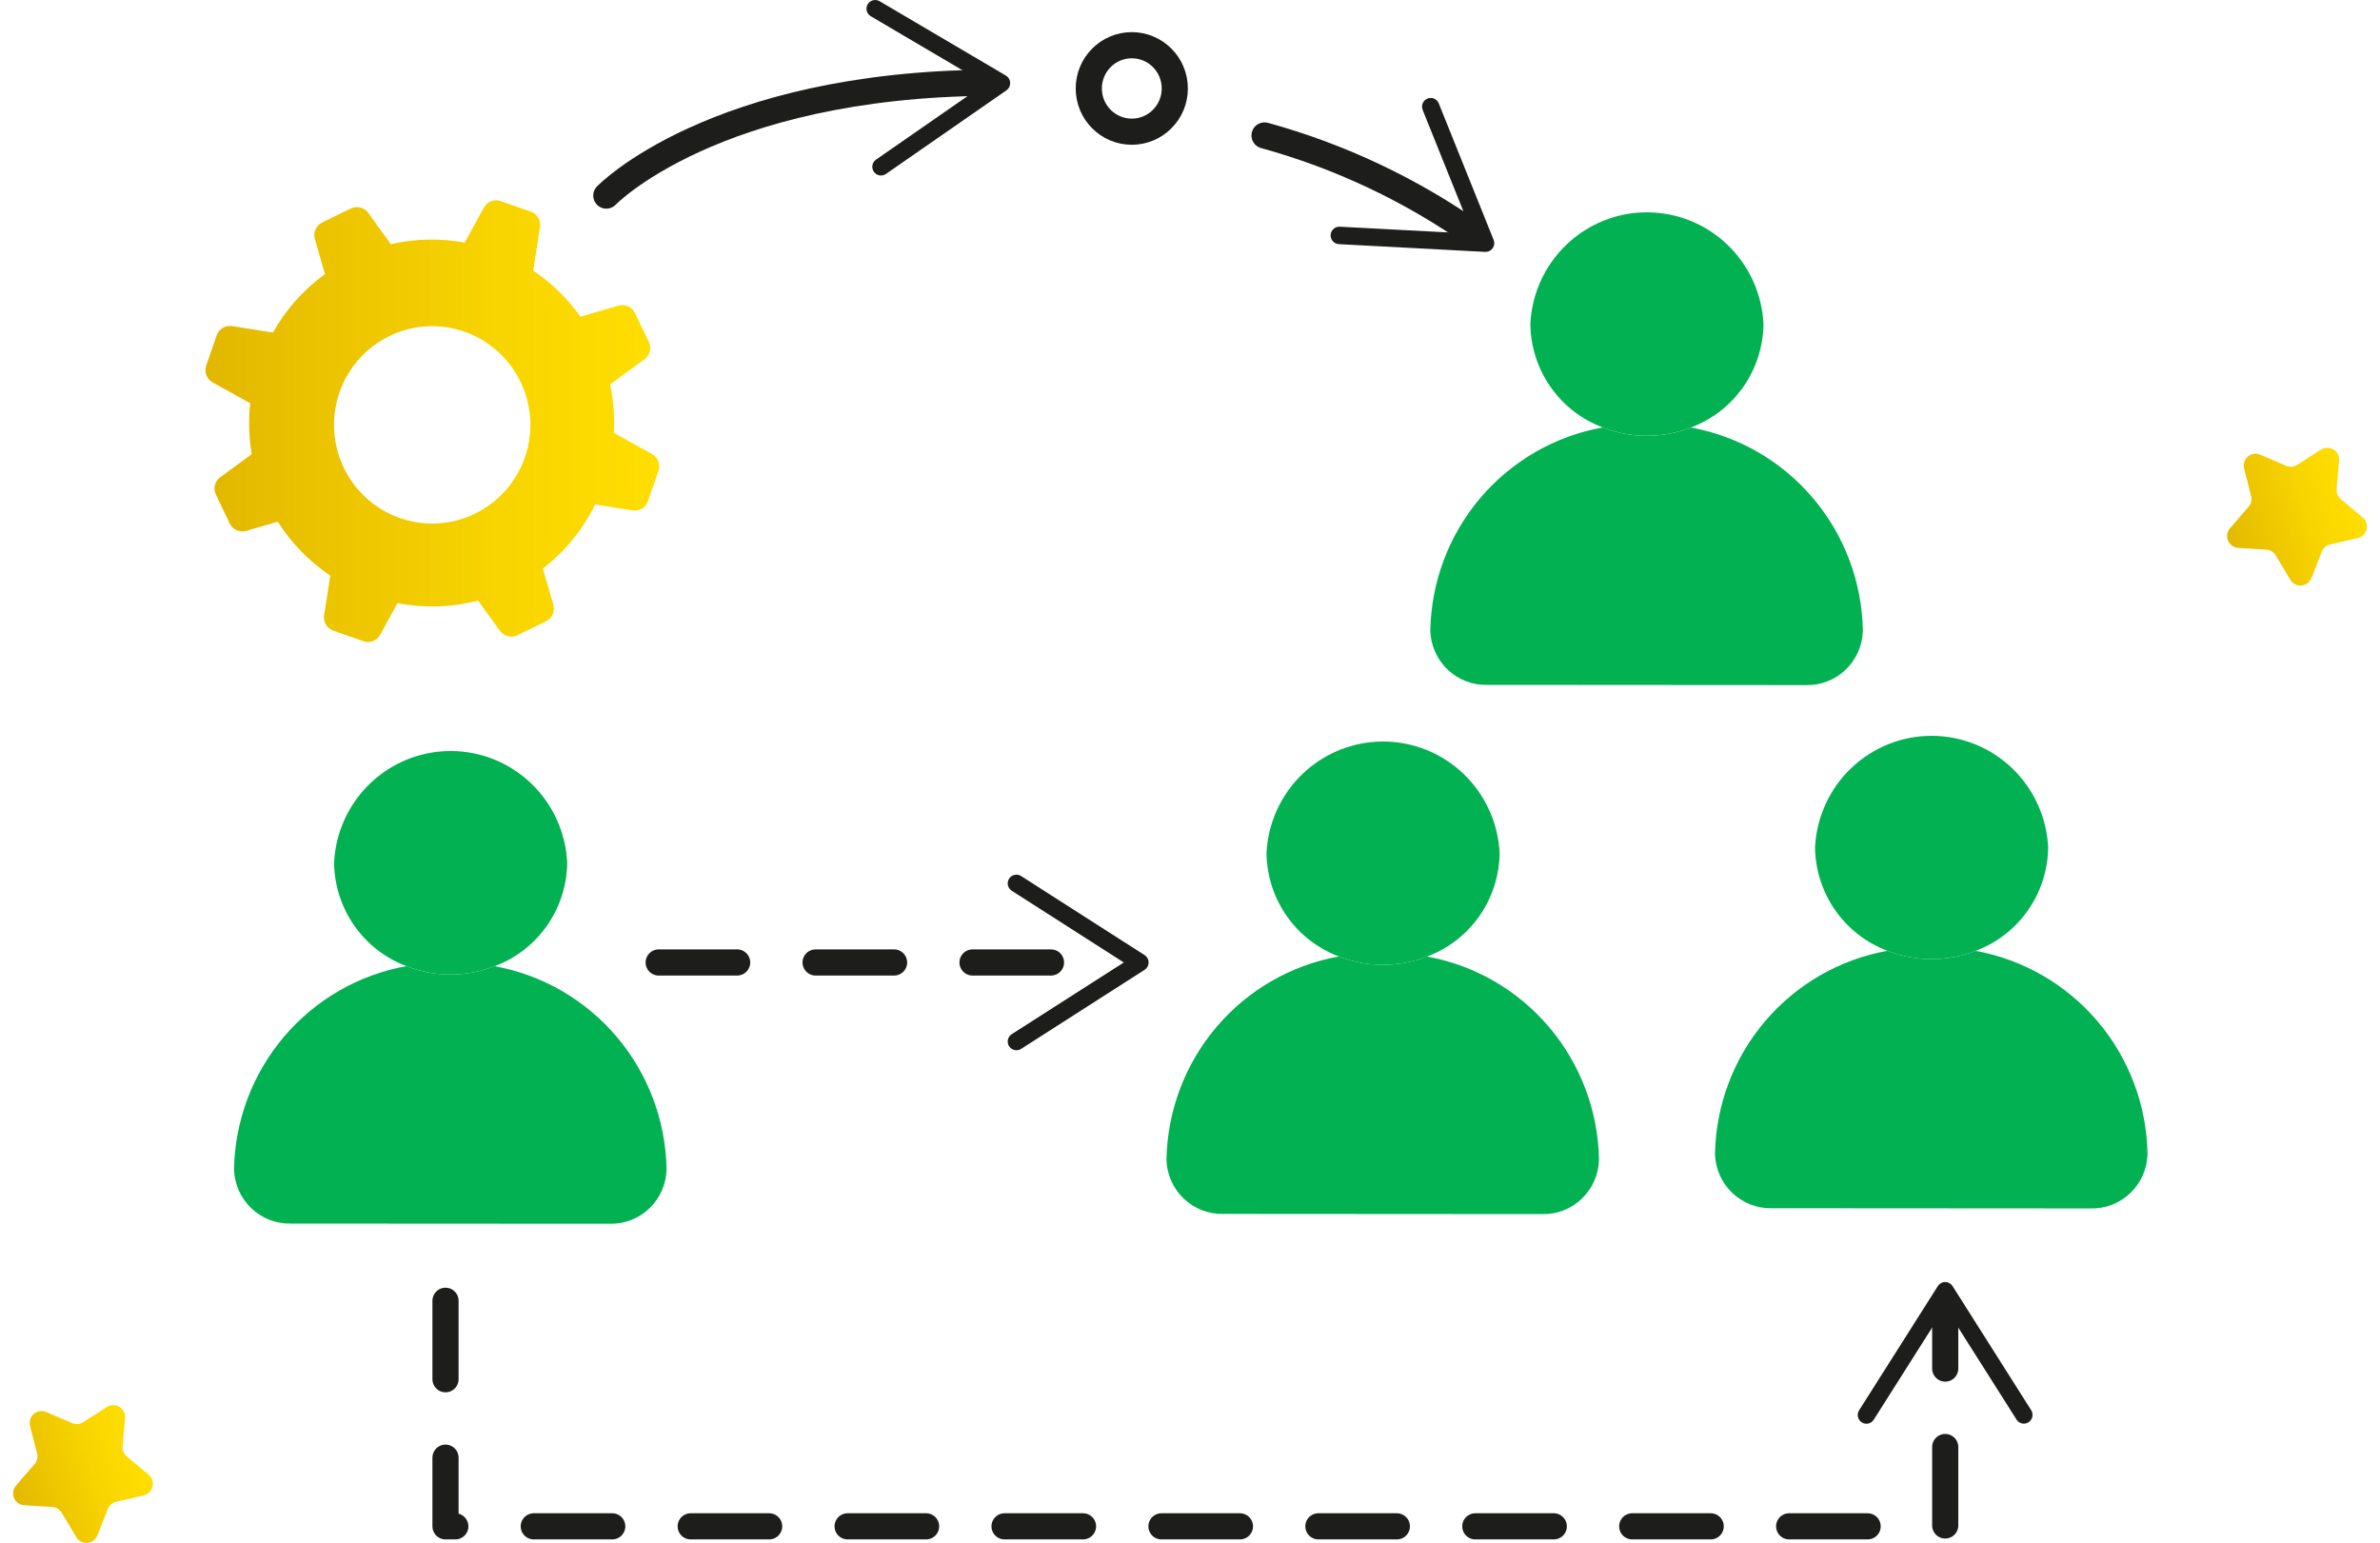 <svg width="91" height="59" viewBox="0 0 91 59" fill="none" xmlns="http://www.w3.org/2000/svg">
<path d="M90.148 20.575L89.095 20.819C89.024 20.835 88.957 20.869 88.902 20.917C88.846 20.965 88.803 21.026 88.776 21.095L88.378 22.104C88.347 22.183 88.295 22.252 88.227 22.302C88.159 22.353 88.079 22.383 87.995 22.39C87.911 22.397 87.826 22.38 87.751 22.341C87.676 22.302 87.613 22.243 87.57 22.171L87.015 21.239C86.977 21.176 86.925 21.123 86.862 21.085C86.8 21.046 86.729 21.024 86.656 21.019L85.578 20.951C85.494 20.946 85.413 20.917 85.344 20.868C85.275 20.819 85.222 20.751 85.189 20.673C85.157 20.594 85.147 20.509 85.16 20.425C85.174 20.341 85.21 20.263 85.266 20.199L85.975 19.38C86.023 19.325 86.057 19.258 86.074 19.186C86.091 19.114 86.09 19.04 86.072 18.968L85.803 17.917C85.782 17.835 85.784 17.748 85.81 17.667C85.835 17.586 85.882 17.514 85.947 17.459C86.01 17.404 86.089 17.367 86.172 17.354C86.255 17.341 86.341 17.352 86.418 17.385L87.412 17.811C87.48 17.839 87.553 17.851 87.626 17.845C87.699 17.839 87.77 17.816 87.832 17.776L88.743 17.194C88.815 17.149 88.897 17.124 88.982 17.123C89.066 17.122 89.149 17.145 89.221 17.19C89.293 17.234 89.352 17.297 89.39 17.373C89.428 17.449 89.444 17.534 89.436 17.618L89.341 18.7C89.335 18.773 89.346 18.847 89.374 18.915C89.403 18.983 89.447 19.043 89.504 19.09L90.336 19.782C90.401 19.836 90.45 19.907 90.476 19.988C90.503 20.069 90.507 20.155 90.487 20.238C90.468 20.32 90.425 20.395 90.365 20.455C90.305 20.515 90.23 20.557 90.148 20.575Z" fill="url(#paint0_linear_891_5165)"/>
<path d="M5.493 57.184L4.441 57.427C4.369 57.444 4.303 57.477 4.247 57.526C4.192 57.574 4.149 57.635 4.122 57.703L3.724 58.713C3.693 58.791 3.641 58.86 3.573 58.91C3.505 58.961 3.424 58.992 3.34 58.998C3.256 59.005 3.172 58.988 3.097 58.95C3.022 58.911 2.959 58.852 2.916 58.779L2.361 57.848C2.323 57.785 2.271 57.732 2.208 57.693C2.145 57.655 2.074 57.633 2.001 57.628L0.924 57.56C0.84 57.554 0.759 57.526 0.69 57.476C0.621 57.427 0.567 57.359 0.535 57.281C0.502 57.203 0.492 57.117 0.506 57.033C0.519 56.95 0.556 56.871 0.611 56.807L1.321 55.989C1.369 55.933 1.403 55.867 1.42 55.795C1.437 55.723 1.436 55.648 1.418 55.577L1.149 54.525C1.128 54.443 1.13 54.357 1.155 54.276C1.181 54.195 1.228 54.123 1.292 54.067C1.356 54.012 1.434 53.976 1.518 53.963C1.601 53.95 1.686 53.961 1.764 53.994L2.758 54.419C2.825 54.448 2.899 54.46 2.972 54.454C3.045 54.448 3.115 54.424 3.177 54.385L4.089 53.803C4.16 53.757 4.243 53.733 4.327 53.732C4.412 53.731 4.495 53.754 4.567 53.798C4.639 53.842 4.697 53.906 4.735 53.981C4.773 54.057 4.79 54.142 4.782 54.227L4.687 55.308C4.68 55.382 4.692 55.456 4.72 55.523C4.748 55.592 4.793 55.652 4.849 55.699L5.682 56.391C5.747 56.445 5.795 56.516 5.822 56.597C5.849 56.677 5.853 56.764 5.833 56.846C5.813 56.929 5.771 57.004 5.711 57.064C5.651 57.124 5.576 57.165 5.493 57.184Z" fill="url(#paint1_linear_891_5165)"/>
<path d="M25.486 44.703V44.721C25.472 45.285 25.235 45.821 24.828 46.21C24.421 46.599 23.878 46.81 23.316 46.797L11.118 46.79C10.557 46.802 10.014 46.591 9.608 46.203C9.202 45.815 8.964 45.281 8.948 44.717V44.708C8.983 42.847 9.66 41.055 10.862 39.639C12.065 38.224 13.719 37.271 15.542 36.945C16.079 37.158 16.652 37.266 17.23 37.263C17.805 37.264 18.376 37.157 18.912 36.947C20.73 37.277 22.379 38.23 23.577 39.644C24.776 41.058 25.451 42.845 25.486 44.703Z" fill="#02B152"/>
<path d="M21.687 32.992C21.677 33.856 21.406 34.696 20.91 35.402C20.415 36.108 19.718 36.647 18.912 36.947C18.376 37.157 17.805 37.264 17.23 37.263C16.652 37.266 16.079 37.158 15.542 36.945C14.737 36.644 14.041 36.104 13.547 35.398C13.053 34.691 12.783 33.85 12.773 32.987C12.829 31.836 13.324 30.75 14.154 29.956C14.984 29.161 16.087 28.719 17.233 28.719C18.379 28.72 19.481 29.164 20.311 29.959C21.14 30.755 21.633 31.841 21.688 32.992H21.687Z" fill="#02B152"/>
<path d="M61.138 44.333V44.351C61.123 44.916 60.886 45.451 60.48 45.84C60.073 46.23 59.529 46.441 58.968 46.428L46.769 46.42C46.209 46.433 45.666 46.222 45.259 45.834C44.853 45.445 44.616 44.911 44.6 44.348V44.339C44.635 42.477 45.311 40.686 46.514 39.27C47.716 37.854 49.37 36.902 51.193 36.575C51.731 36.788 52.304 36.896 52.881 36.894C53.457 36.895 54.027 36.788 54.563 36.578C56.382 36.908 58.03 37.861 59.229 39.275C60.427 40.688 61.102 42.476 61.138 44.333Z" fill="#02B152"/>
<path d="M57.339 32.622C57.328 33.486 57.057 34.327 56.562 35.033C56.066 35.739 55.369 36.278 54.563 36.578C54.027 36.788 53.457 36.895 52.881 36.894C52.304 36.897 51.731 36.788 51.193 36.575C50.388 36.274 49.693 35.735 49.198 35.028C48.704 34.322 48.434 33.481 48.425 32.617C48.482 31.467 48.977 30.384 49.807 29.59C50.637 28.797 51.739 28.355 52.884 28.355C54.029 28.356 55.131 28.799 55.96 29.594C56.789 30.388 57.283 31.472 57.339 32.622H57.339Z" fill="#02B152"/>
<path d="M82.111 44.116V44.134C82.097 44.699 81.86 45.234 81.453 45.623C81.046 46.013 80.503 46.224 79.941 46.211L67.743 46.203C67.182 46.216 66.639 46.005 66.233 45.617C65.826 45.228 65.589 44.694 65.573 44.131V44.122C65.608 42.26 66.285 40.469 67.487 39.053C68.69 37.637 70.344 36.685 72.167 36.358C72.704 36.571 73.277 36.679 73.855 36.677C74.43 36.678 75.001 36.571 75.537 36.361C77.355 36.691 79.004 37.644 80.203 39.057C81.401 40.471 82.076 42.259 82.111 44.116Z" fill="#02B152"/>
<path d="M78.312 32.405C78.302 33.269 78.031 34.11 77.535 34.816C77.04 35.522 76.343 36.06 75.537 36.361C75.001 36.571 74.43 36.678 73.855 36.677C73.277 36.679 72.704 36.571 72.167 36.358C71.362 36.057 70.666 35.517 70.172 34.811C69.678 34.104 69.408 33.264 69.398 32.4C69.456 31.25 69.951 30.166 70.781 29.373C71.611 28.58 72.712 28.137 73.858 28.138C75.003 28.139 76.104 28.582 76.933 29.376C77.763 30.171 78.256 31.255 78.312 32.405H78.312Z" fill="#02B152"/>
<path d="M71.227 24.103V24.121C71.212 24.686 70.975 25.221 70.568 25.61C70.162 26 69.618 26.211 69.056 26.198L56.858 26.19C56.297 26.203 55.755 25.992 55.348 25.604C54.942 25.215 54.705 24.681 54.688 24.118V24.109C54.724 22.247 55.4 20.456 56.602 19.04C57.805 17.624 59.459 16.672 61.282 16.345C61.819 16.558 62.392 16.666 62.97 16.664C63.545 16.665 64.116 16.558 64.652 16.348C66.471 16.678 68.119 17.631 69.318 19.045C70.516 20.458 71.191 22.246 71.227 24.103Z" fill="#02B152"/>
<path d="M67.427 12.392C67.416 13.256 67.145 14.096 66.65 14.802C66.154 15.508 65.457 16.047 64.651 16.347C64.115 16.557 63.545 16.664 62.969 16.663C62.392 16.666 61.819 16.558 61.281 16.345C60.476 16.044 59.78 15.504 59.286 14.797C58.792 14.091 58.522 13.25 58.513 12.387C58.569 11.236 59.063 10.15 59.893 9.356C60.723 8.561 61.826 8.118 62.972 8.119C64.118 8.12 65.221 8.564 66.05 9.359C66.879 10.155 67.373 11.241 67.427 12.392H67.427Z" fill="#02B152"/>
<path d="M24.931 17.361L23.471 16.554C23.506 15.932 23.458 15.308 23.328 14.699L24.641 13.739C24.743 13.665 24.815 13.557 24.845 13.434C24.876 13.312 24.862 13.182 24.807 13.069L24.278 11.968C24.223 11.854 24.129 11.763 24.014 11.712C23.898 11.661 23.768 11.652 23.647 11.688L22.192 12.111C21.704 11.417 21.093 10.82 20.388 10.35L20.647 8.685C20.667 8.561 20.643 8.433 20.579 8.325C20.515 8.217 20.415 8.135 20.297 8.094L19.146 7.69C19.027 7.648 18.897 7.651 18.779 7.696C18.661 7.742 18.563 7.828 18.502 7.939L17.767 9.279C16.832 9.104 15.871 9.124 14.943 9.336L14.08 8.141C14.006 8.039 13.9 7.966 13.778 7.935C13.657 7.904 13.529 7.917 13.416 7.971L12.318 8.506C12.204 8.561 12.114 8.656 12.063 8.772C12.012 8.888 12.003 9.019 12.039 9.14L12.425 10.482C11.609 11.074 10.93 11.836 10.435 12.717L8.874 12.468C8.75 12.448 8.623 12.473 8.515 12.538C8.408 12.604 8.326 12.705 8.286 12.824L7.884 13.98C7.844 14.1 7.846 14.23 7.891 14.348C7.937 14.465 8.022 14.563 8.132 14.624L9.566 15.42C9.496 16.069 9.515 16.724 9.624 17.368L8.418 18.25C8.317 18.324 8.246 18.432 8.216 18.554C8.187 18.676 8.201 18.805 8.256 18.917L8.784 20.021C8.84 20.135 8.934 20.225 9.049 20.276C9.165 20.328 9.294 20.337 9.416 20.301L10.619 19.948C11.139 20.769 11.825 21.472 12.63 22.012L12.393 23.524C12.373 23.648 12.397 23.776 12.461 23.884C12.525 23.992 12.626 24.074 12.744 24.116L13.894 24.519C14.013 24.562 14.144 24.56 14.262 24.515C14.38 24.469 14.479 24.382 14.539 24.27L15.198 23.065C16.219 23.263 17.271 23.23 18.277 22.967L19.116 24.122C19.189 24.224 19.296 24.297 19.417 24.328C19.538 24.36 19.667 24.347 19.78 24.292L20.878 23.758C20.991 23.702 21.082 23.608 21.133 23.492C21.184 23.375 21.192 23.245 21.157 23.123L20.757 21.743C21.601 21.09 22.285 20.251 22.755 19.291L24.189 19.518C24.312 19.538 24.439 19.514 24.546 19.45C24.653 19.385 24.734 19.284 24.774 19.165L25.175 18.009C25.218 17.89 25.216 17.759 25.172 17.64C25.127 17.521 25.041 17.422 24.931 17.361ZM20.28 16.265C20.276 17.012 20.053 17.74 19.637 18.359C19.221 18.977 18.633 19.458 17.945 19.741C17.258 20.023 16.502 20.094 15.775 19.945C15.047 19.796 14.38 19.433 13.857 18.902C13.335 18.372 12.98 17.698 12.839 16.965C12.698 16.232 12.776 15.473 13.063 14.785C13.351 14.097 13.835 13.509 14.454 13.098C15.074 12.686 15.801 12.468 16.543 12.472C17.539 12.478 18.491 12.88 19.192 13.592C19.892 14.303 20.284 15.264 20.28 16.265Z" fill="url(#paint2_linear_891_5165)"/>
<path d="M25.185 36.805H43.119" stroke="#1D1D1B" stroke-linecap="round" stroke-linejoin="round" stroke-dasharray="3 3"/>
<path d="M38.582 40.008C38.535 39.933 38.519 39.843 38.538 39.756C38.557 39.67 38.61 39.594 38.684 39.547L42.968 36.805L38.684 34.062C38.61 34.014 38.558 33.939 38.538 33.853C38.519 33.766 38.535 33.676 38.583 33.601C38.63 33.527 38.705 33.474 38.791 33.455C38.877 33.435 38.967 33.452 39.041 33.499L43.764 36.523C43.812 36.553 43.85 36.595 43.877 36.644C43.904 36.693 43.918 36.749 43.918 36.805C43.918 36.861 43.904 36.916 43.877 36.965C43.85 37.015 43.812 37.056 43.764 37.086L39.041 40.111C38.987 40.144 38.926 40.162 38.863 40.162C38.807 40.163 38.752 40.148 38.703 40.121C38.654 40.094 38.612 40.055 38.582 40.008Z" fill="#1D1D1B"/>
<path d="M17.034 49.742V58.367H74.376V49.827" stroke="#1D1D1B" stroke-linecap="round" stroke-linejoin="round" stroke-dasharray="3 3"/>
<path d="M77.561 54.388C77.525 54.411 77.484 54.428 77.441 54.435C77.398 54.443 77.353 54.442 77.311 54.432C77.268 54.422 77.228 54.404 77.192 54.379C77.157 54.354 77.126 54.322 77.103 54.285L74.375 49.979L71.646 54.285C71.623 54.322 71.593 54.355 71.557 54.381C71.522 54.407 71.481 54.425 71.438 54.435C71.395 54.445 71.351 54.447 71.307 54.439C71.264 54.432 71.222 54.416 71.185 54.392C71.148 54.368 71.116 54.337 71.091 54.3C71.065 54.264 71.048 54.223 71.039 54.18C71.029 54.136 71.029 54.092 71.037 54.048C71.045 54.005 71.062 53.963 71.086 53.926L74.095 49.178C74.125 49.131 74.166 49.092 74.215 49.065C74.264 49.038 74.319 49.024 74.375 49.024C74.431 49.024 74.486 49.038 74.534 49.065C74.583 49.092 74.625 49.131 74.655 49.178L77.663 53.926C77.71 54.001 77.726 54.092 77.707 54.178C77.688 54.264 77.636 54.34 77.561 54.388V54.388Z" fill="#1D1D1B"/>
<path d="M23.183 7.479C23.183 7.479 27.267 3.236 37.828 3.164" stroke="#1D1D1B" stroke-linecap="round" stroke-linejoin="round"/>
<path d="M33.411 6.567C33.387 6.531 33.369 6.49 33.36 6.447C33.351 6.404 33.35 6.36 33.358 6.317C33.366 6.274 33.383 6.233 33.406 6.196C33.43 6.159 33.461 6.127 33.497 6.103L37.676 3.202L33.295 0.621C33.257 0.599 33.224 0.57 33.198 0.535C33.171 0.5 33.152 0.46 33.141 0.418C33.13 0.375 33.127 0.331 33.133 0.288C33.139 0.244 33.153 0.203 33.175 0.165C33.22 0.089 33.293 0.033 33.378 0.011C33.463 -0.011 33.554 0.001 33.63 0.045L38.462 2.891C38.51 2.92 38.55 2.96 38.579 3.008C38.607 3.056 38.623 3.111 38.625 3.167C38.627 3.223 38.615 3.279 38.59 3.329C38.565 3.379 38.528 3.422 38.482 3.454L33.874 6.652C33.801 6.702 33.712 6.721 33.625 6.706C33.539 6.69 33.462 6.64 33.412 6.567L33.411 6.567Z" fill="#1D1D1B"/>
<path d="M48.35 5.18C51.244 5.976 53.978 7.271 56.432 9.007" stroke="#1D1D1B" stroke-linecap="round" stroke-linejoin="round"/>
<path d="M50.877 8.985C50.882 8.896 50.922 8.813 50.987 8.754C51.053 8.695 51.139 8.665 51.227 8.669L56.299 8.937L54.396 4.204C54.38 4.164 54.371 4.12 54.372 4.076C54.372 4.032 54.381 3.989 54.398 3.949C54.415 3.908 54.44 3.872 54.471 3.841C54.502 3.81 54.539 3.786 54.579 3.77C54.62 3.753 54.663 3.745 54.706 3.745C54.75 3.745 54.793 3.754 54.833 3.772C54.874 3.789 54.91 3.814 54.941 3.845C54.971 3.876 54.995 3.913 55.012 3.954L57.11 9.174C57.13 9.226 57.138 9.282 57.131 9.338C57.125 9.394 57.104 9.447 57.072 9.492C57.039 9.538 56.996 9.575 56.946 9.599C56.896 9.624 56.84 9.635 56.784 9.632L51.192 9.336C51.148 9.334 51.106 9.323 51.066 9.304C51.027 9.285 50.992 9.258 50.962 9.226C50.933 9.193 50.911 9.155 50.896 9.114C50.881 9.072 50.875 9.028 50.877 8.985H50.877Z" fill="#1D1D1B"/>
<path d="M43.274 5.036C44.182 5.036 44.919 4.296 44.919 3.383C44.919 2.47 44.182 1.729 43.274 1.729C42.366 1.729 41.63 2.47 41.63 3.383C41.63 4.296 42.366 5.036 43.274 5.036Z" stroke="#1D1D1B" stroke-linecap="round" stroke-linejoin="round"/>
<defs>
<linearGradient id="paint0_linear_891_5165" x1="84.982" y1="20.541" x2="90.013" y2="19.006" gradientUnits="userSpaceOnUse">
<stop stop-color="#E2B700"/>
<stop offset="0.138" stop-color="#E7BE00"/>
<stop offset="0.668" stop-color="#F9D500"/>
<stop offset="1" stop-color="#FFDE00"/>
</linearGradient>
<linearGradient id="paint1_linear_891_5165" x1="0.33" y1="57.152" x2="5.361" y2="55.616" gradientUnits="userSpaceOnUse">
<stop stop-color="#E2B700"/>
<stop offset="0.138" stop-color="#E7BE00"/>
<stop offset="0.668" stop-color="#F9D500"/>
<stop offset="1" stop-color="#FFDE00"/>
</linearGradient>
<linearGradient id="paint2_linear_891_5165" x1="7.856" y1="16.105" x2="25.206" y2="16.105" gradientUnits="userSpaceOnUse">
<stop stop-color="#E2B700"/>
<stop offset="0.138" stop-color="#E7BE00"/>
<stop offset="0.668" stop-color="#F9D500"/>
<stop offset="1" stop-color="#FFDE00"/>
</linearGradient>
</defs>
</svg>
